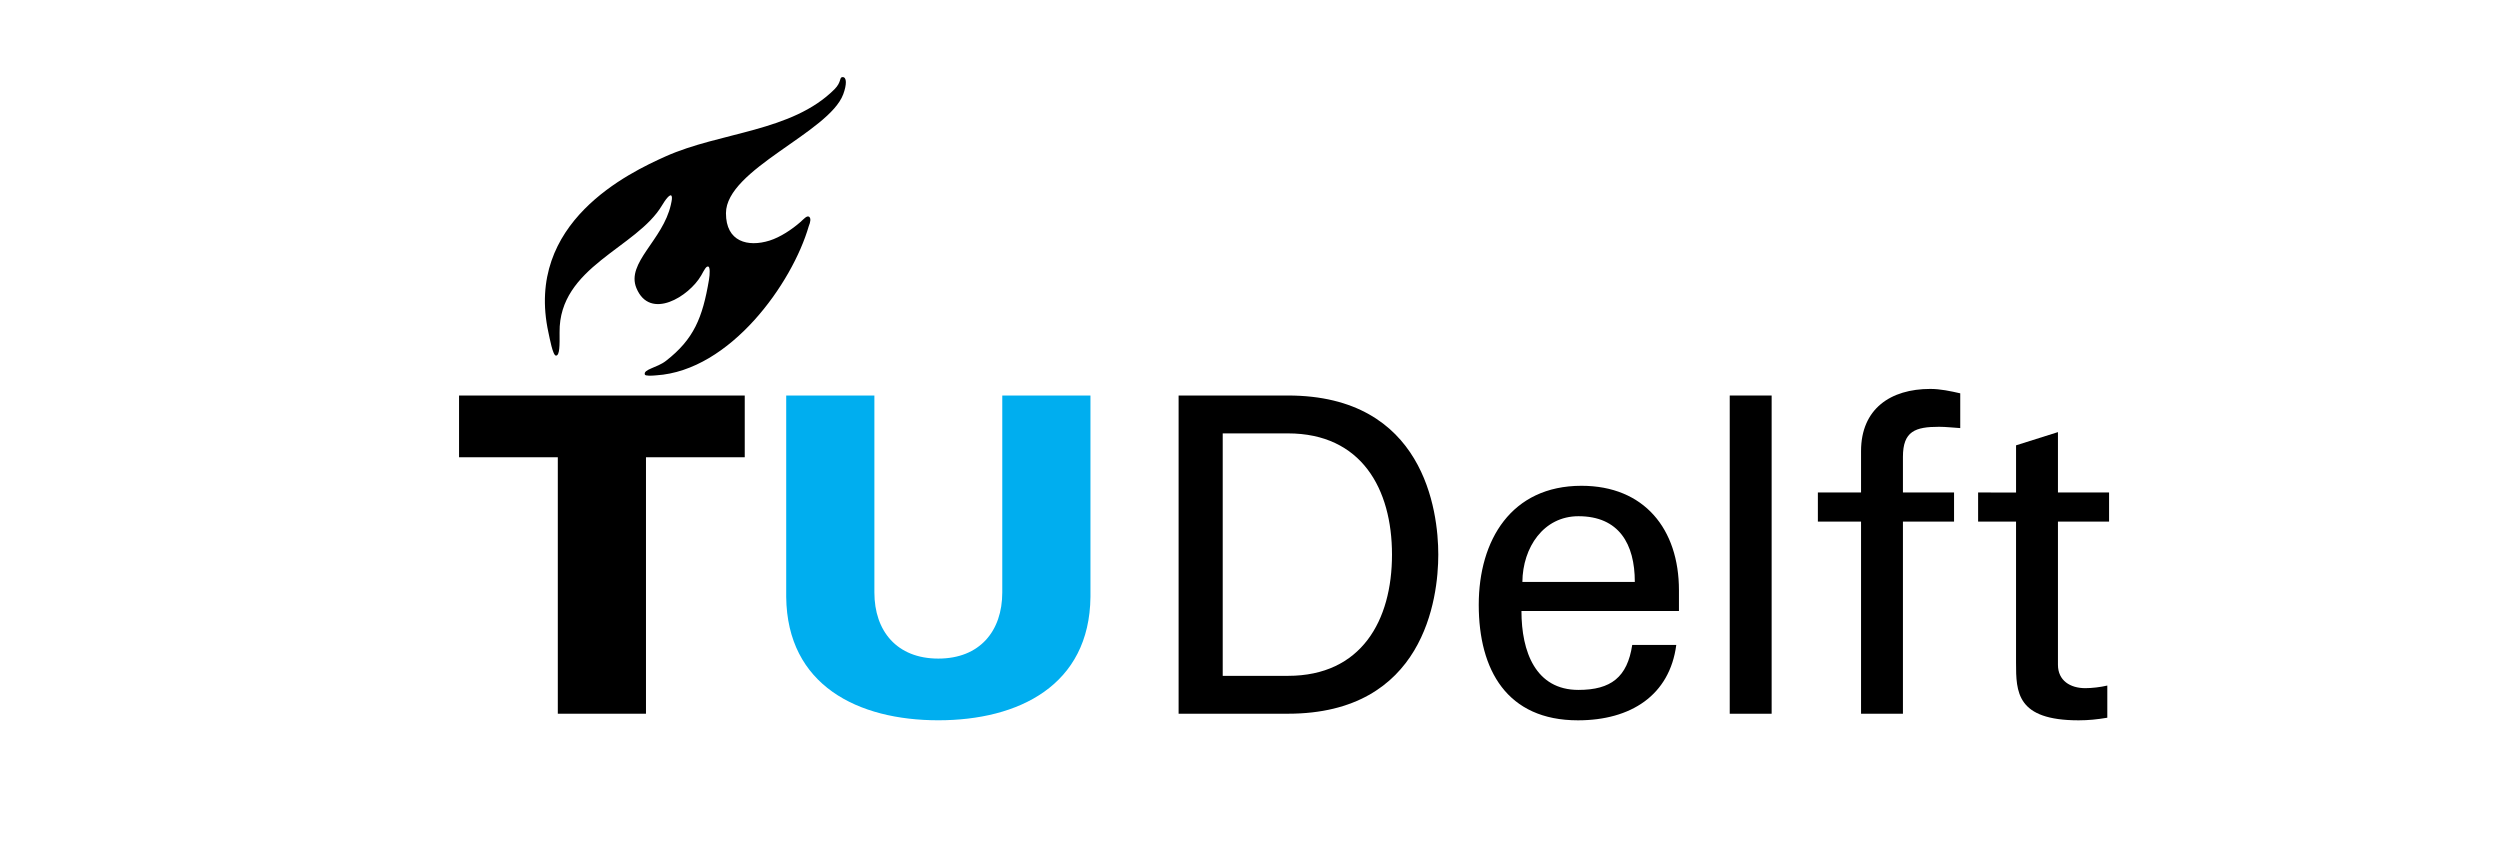 <?xml version="1.0" encoding="utf-8"?>
<!-- Generator: Adobe Illustrator 15.0.0, SVG Export Plug-In . SVG Version: 6.00 Build 0)  -->
<!DOCTYPE svg PUBLIC "-//W3C//DTD SVG 1.1//EN" "http://www.w3.org/Graphics/SVG/1.1/DTD/svg11.dtd">
<svg version="1.1" id="Layer_1" xmlns="http://www.w3.org/2000/svg" xmlns:xlink="http://www.w3.org/1999/xlink" x="0px" y="0px"
	 width="220.286px" height="75px" viewBox="0 0 220.286 75" enable-background="new 0 0 220.286 75" xml:space="preserve">
<path fill="#00AEEF" d="M82.679,58.031c3.653,0,5.636-2.426,5.636-5.828V34.851h7.77v17.741C96.005,60.4,89.75,63.467,82.679,63.467
	c-7.069,0-13.324-3.066-13.403-10.875V34.851h7.77v17.353C77.045,55.605,79.027,58.031,82.679,58.031"/>
<polyline points="49.151,62.889 56.92,62.889 56.92,40.291 65.622,40.291 65.622,34.852 40.449,34.852 40.449,40.291 49.151,40.291 
	49.151,62.889 "/>
<path d="M67.811,21.199c-1.895,0.593-3.85,0.119-3.843-2.416c0.003-3.863,9.075-7.101,10.333-10.477
	c0.311-0.842,0.33-1.535-0.072-1.513c-0.289,0.017-0.062,0.435-0.699,1.073c-3.757,3.758-10.055,3.752-14.886,5.917
	c-3.169,1.423-12.453,5.792-10.315,15.536c0.104,0.463,0.379,2.016,0.661,2.016c0.331,0,0.328-0.922,0.317-2.043
	c-0.071-5.803,6.801-7.42,9.036-11.211c0.268-0.454,0.729-1.09,0.842-0.794c0.051,0.142,0.017,0.353-0.073,0.755
	c-0.698,3.117-3.957,5.117-3.035,7.342c1.196,2.892,4.65,0.736,5.713-1.122c0.284-0.511,0.443-0.838,0.632-0.772
	c0.145,0.051,0.138,0.639,0.049,1.166c-0.565,3.353-1.337,5.235-3.792,7.143c-0.784,0.611-2.018,0.738-1.857,1.209
	c0.043,0.121,0.574,0.107,0.999,0.065c6.534-0.418,11.997-8.122,13.446-13.155c0.152-0.354,0.197-0.688,0.038-0.812
	c-0.199-0.152-0.483,0.199-0.777,0.457C69.781,20.219,68.755,20.901,67.811,21.199"/>
<path d="M134.144,51.274c0.027-3.042,1.869-5.788,4.94-5.788c3.571,0,4.967,2.447,4.967,5.788H134.144 M147.94,53.84v-1.828
	c0-5.398-3.059-9.207-8.589-9.207c-6.176,0-9.052,4.779-9.052,10.488c0,5.75,2.49,10.178,8.742,10.178
	c4.664,0,8.081-2.211,8.663-6.641h-3.882c-0.43,2.834-1.866,3.961-4.739,3.961c-3.772,0-5.021-3.355-5.021-6.951H147.94z"/>
<rect x="152.414" y="34.851" width="3.693" height="28.04"/>
<path d="M167.676,62.889V45.963h4.504v-2.568h-4.504v-3.146c0-2.255,1.086-2.642,3.186-2.642c0.619,0,1.243,0.08,1.864,0.114v-3.063
	c-0.864-0.196-1.747-0.388-2.642-0.388c-3.494,0-6.099,1.75-6.099,5.483v3.642h-3.804v2.568h3.804v16.926H167.676"/>
<path d="M174.3,43.395v2.568h3.342v12.422c0,2.594,0.036,5.086,5.518,5.086c0.854,0,1.654-0.082,2.524-0.23v-2.834
	c-0.601,0.143-1.359,0.23-1.944,0.23c-1.319,0-2.405-0.664-2.405-2.057V45.963h4.505v-2.568h-4.505v-5.32l-3.692,1.165v4.159
	L174.3,43.395"/>
<path d="M103.852,62.889h9.632c11.991,0,13.25-10.15,13.25-14.018c0-3.866-1.259-14.021-13.25-14.021h-9.632V62.889 M107.739,38.188
	h5.746c6.481,0,9.17,4.891,9.17,10.684c0,5.795-2.688,10.68-9.17,10.68h-5.746V38.188z"/>
</svg>
